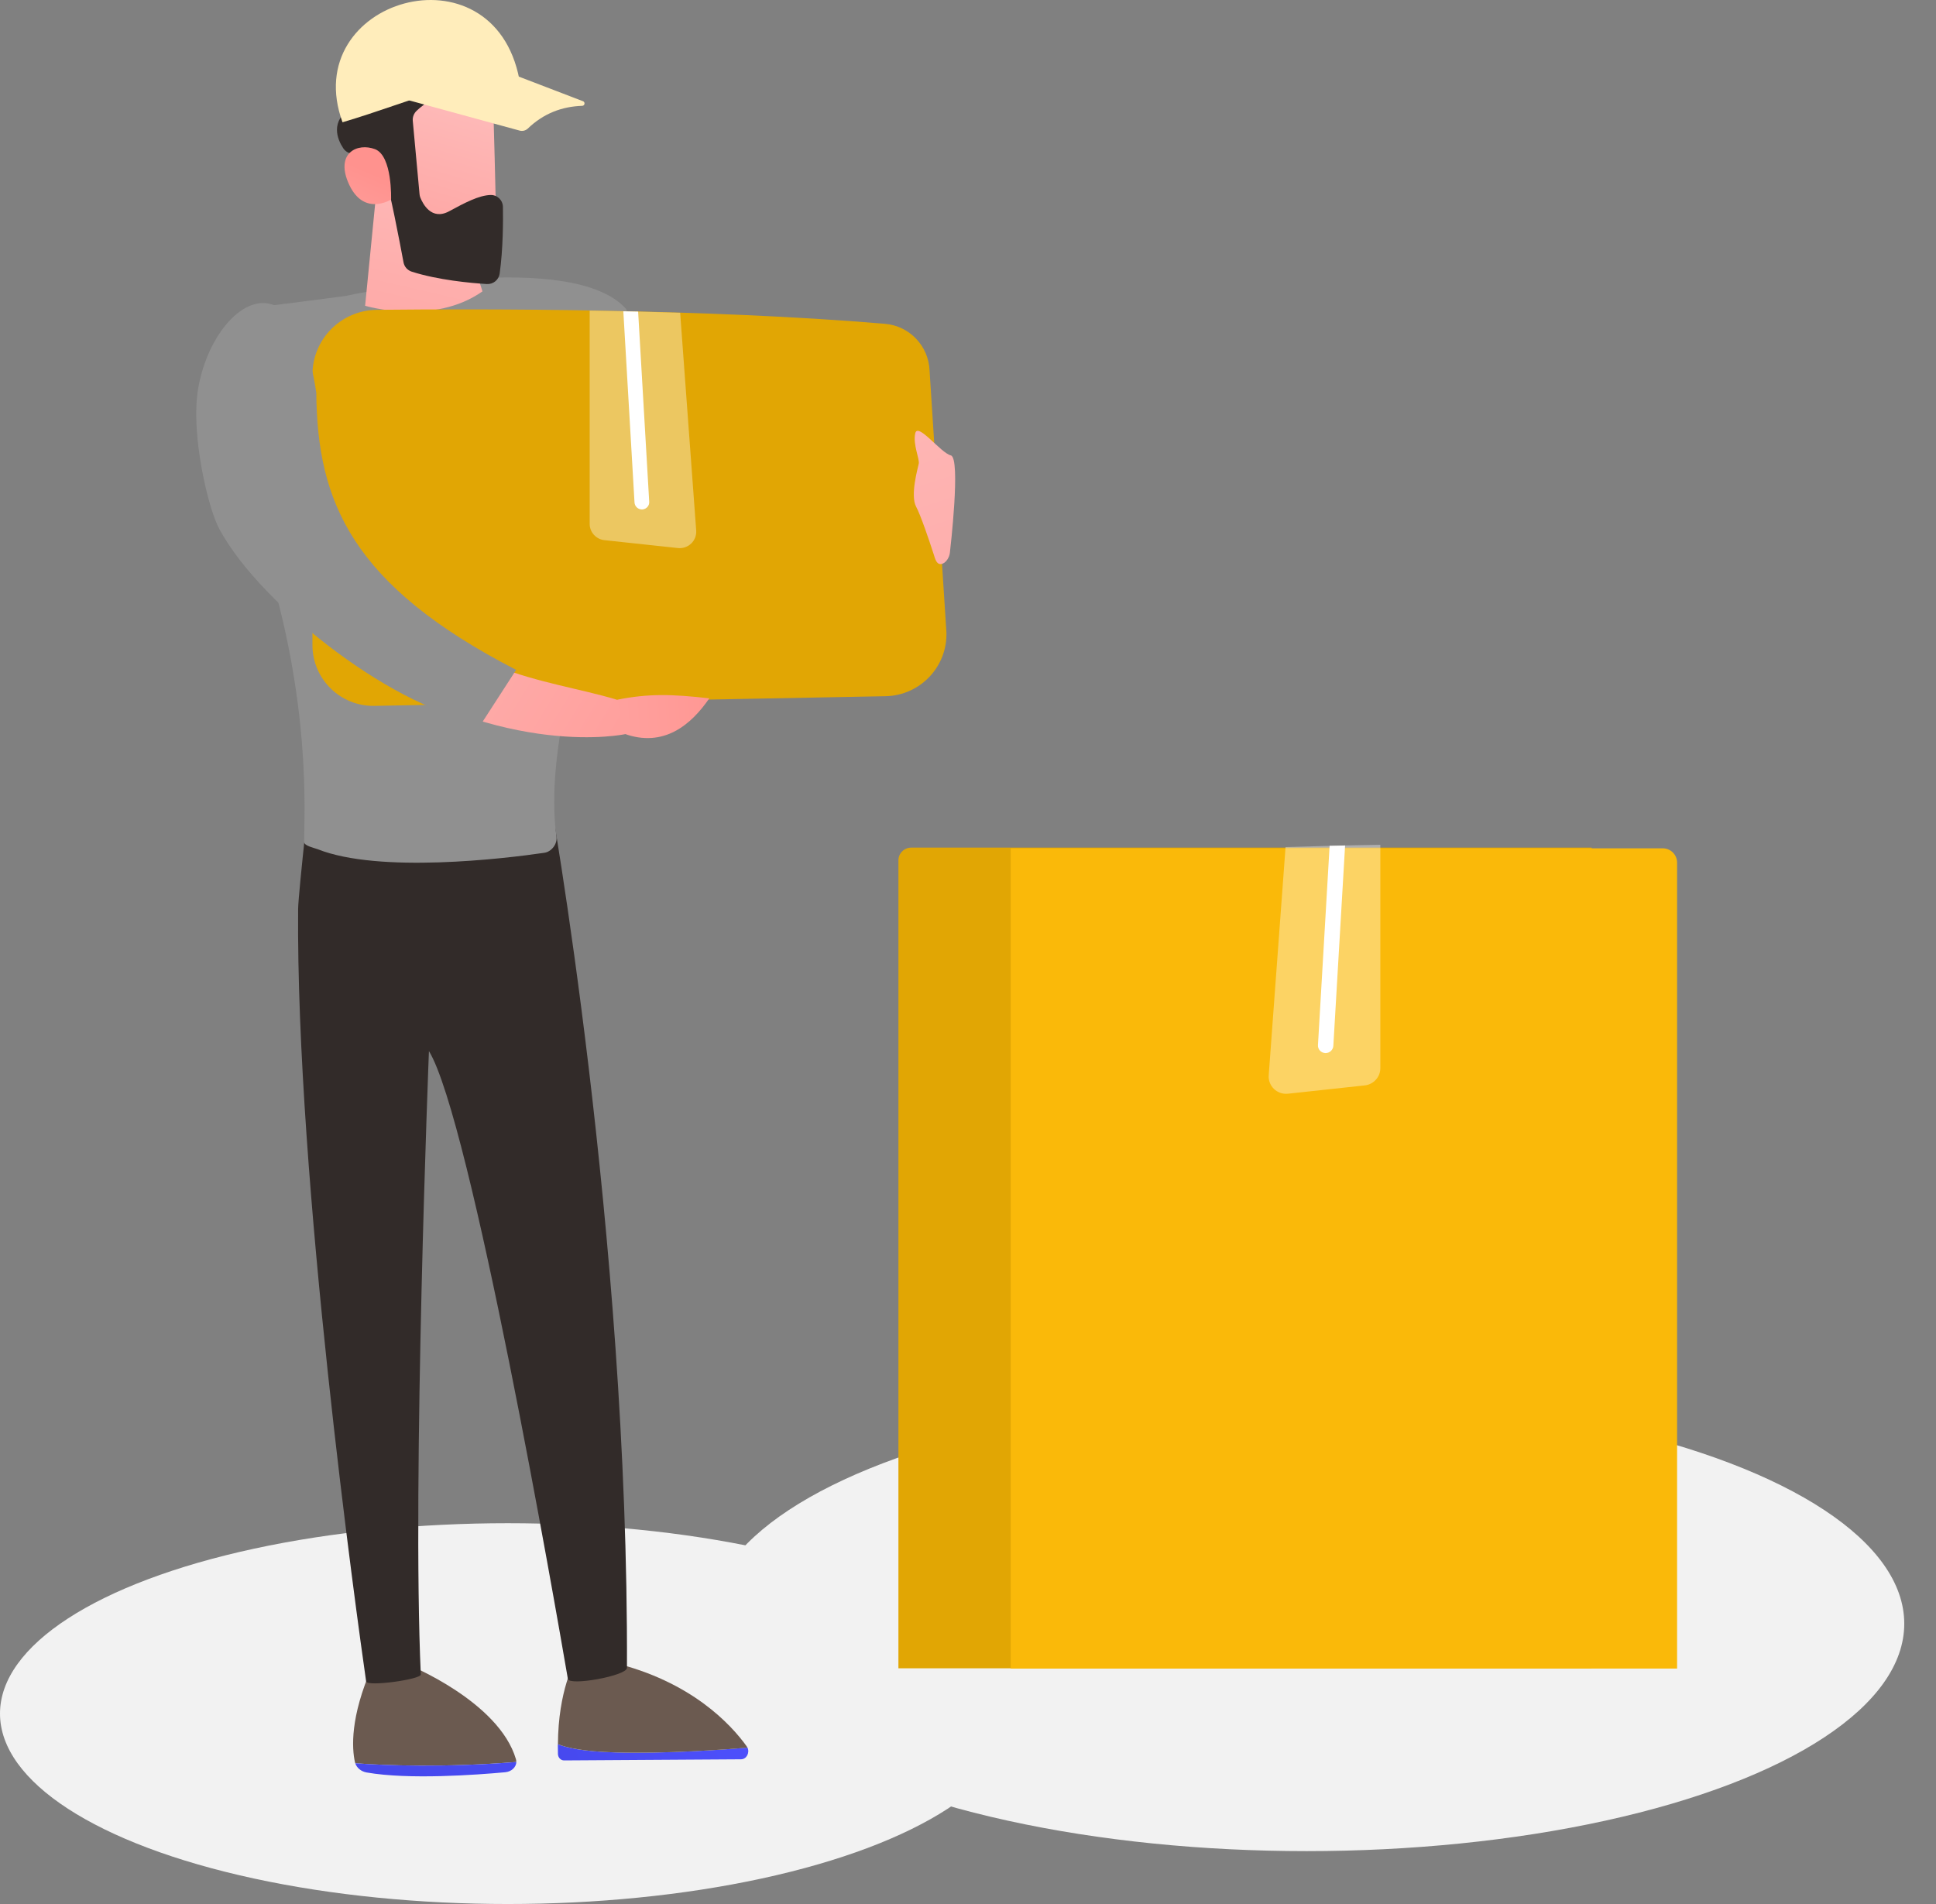 <svg width="183" height="180" viewBox="0 0 183 180" fill="none" xmlns="http://www.w3.org/2000/svg">
<rect x="0" y="0" width="183" height="180" fill="#808080" stroke="none"/>
<ellipse cx="48" cy="162" rx="48" ry="18" fill="#F2F2F2"/>
<ellipse cx="123.5" cy="153.5" rx="56.5" ry="21.5" fill="#F2F2F2"/>
<path d="M48.798 166.574C48.798 166.479 48.798 166.393 48.766 166.298C47.154 160.848 38.601 157.389 38.601 157.389L35.173 157.57C33.08 162.338 33.262 165.276 33.55 166.585C33.561 166.617 33.571 166.659 33.582 166.691C36.401 166.915 42.21 167.106 48.798 166.574Z" fill="#6B5A50"/>
<path d="M33.582 166.691C33.721 167.128 34.127 167.468 34.65 167.564C38.654 168.267 45.061 167.788 47.752 167.543C48.35 167.49 48.788 167.064 48.809 166.574C42.21 167.106 36.401 166.915 33.582 166.691Z" fill="url(#paint0_linear_524_14297)"/>
<path d="M58.164 165.67C55.12 165.584 53.54 165.223 52.728 164.893C52.728 165.191 52.728 165.499 52.739 165.819C52.75 166.159 53.006 166.425 53.316 166.425L70.037 166.319C70.571 166.319 70.881 165.702 70.657 165.212C68.457 165.404 62.873 165.808 58.164 165.67Z" fill="url(#paint1_linear_524_14297)"/>
<path d="M70.646 165.223C70.625 165.18 70.603 165.137 70.582 165.095C69.109 163.041 65.35 158.943 57.918 157.166L54.352 157.049C54.352 157.049 52.761 159.795 52.739 164.893C53.551 165.223 55.131 165.584 58.174 165.67C62.873 165.808 68.457 165.404 70.646 165.223Z" fill="#6B5A50"/>
<path d="M51.906 74.885C51.906 74.885 59.423 116.691 59.263 157.677C59.263 158.422 53.796 159.411 53.679 158.72C52.472 151.674 44.485 105.803 40.545 99.364C40.545 99.364 38.943 139.956 39.776 158.305C39.797 158.762 34.682 159.486 34.608 158.954C33.754 152.994 27.966 111.507 28.18 85.932C28.19 84.496 29.536 72.48 29.536 72.48C38.025 73.938 44.496 76.503 51.906 74.885Z" fill="#322B29"/>
<path d="M24.634 50.874C19.68 39.986 19.146 32.334 24.634 29.077C24.965 28.992 25.297 28.928 25.628 28.886C27.379 28.662 29.792 28.364 32.568 27.992C32.568 27.992 32.579 27.992 32.59 27.992C32.995 27.907 38.559 26.715 44.602 26.342C50.411 25.98 56.658 26.374 59.178 29.205C59.178 29.205 60.908 33.494 64.154 37.741C68.82 43.85 71.116 50.651 73.54 49.32C74.202 48.959 74.693 46.532 75.195 45.425C76.957 45.638 80.48 46.17 83.214 49.076C81.185 60.049 74.479 64.593 58.046 51.108C54.928 59.91 51.49 71.032 52.6 79.1C52.696 79.791 52.13 80.526 51.447 80.621C47.699 81.175 35.825 82.59 30.027 80.281C29.685 80.153 28.746 79.962 28.746 79.6C28.756 76.939 29.429 66.339 25.019 52.428C24.88 51.928 24.741 51.406 24.634 50.874Z" fill="#909090"/>
<path d="M35.633 17.53L34.512 28.907C34.512 28.907 40.94 30.834 45.606 27.545L42.317 17.2L35.633 17.53Z" fill="url(#paint2_linear_524_14297)"/>
<path d="M46.535 7.834C46.61 8.036 46.93 22.021 46.93 22.021L38.911 22.032L36.626 8.824C36.637 8.824 45.254 4.535 46.535 7.834Z" fill="url(#paint3_linear_524_14297)"/>
<path d="M39.381 10.473C39.124 10.718 38.986 11.069 39.017 11.421L39.658 18.371C39.669 18.477 39.69 18.573 39.733 18.679C39.947 19.222 40.769 20.893 42.467 19.967C43.919 19.18 45.264 18.466 46.364 18.434C47.005 18.413 47.528 18.924 47.539 19.563C47.56 20.872 47.56 23.522 47.229 25.874C47.144 26.459 46.62 26.885 46.022 26.853C44.453 26.757 41.377 26.47 38.921 25.682C38.516 25.555 38.217 25.214 38.142 24.799C37.8 22.968 36.828 17.828 36.327 16.423C35.867 15.114 34.063 14.667 33.219 14.518C32.899 14.465 32.621 14.284 32.44 14.007C31.906 13.198 31.137 11.453 33.251 10.122C33.775 9.792 33.924 9.09 33.604 8.558C33.027 7.611 32.621 6.142 34.287 4.886C35.974 3.619 37.619 4.215 38.623 4.854C39.071 5.141 39.669 5.12 40.053 4.769C40.224 4.609 40.47 4.524 40.79 4.609C42.445 5.024 42.157 2.725 43 2.012C44.186 1.012 45.478 2.47 45.958 3.545C46.225 4.141 46.417 4.78 46.706 5.365C47.165 6.28 47.88 7.078 48.745 7.632C48.873 7.717 49.023 7.802 49.098 7.94C49.204 8.143 49.13 8.387 48.98 8.558C48.831 8.728 48.617 8.824 48.414 8.909C46.716 9.633 44.955 9.707 43.193 9.111C41.655 8.611 40.096 9.803 39.381 10.473Z" fill="#322B29"/>
<path d="M36.967 18.86C36.967 18.86 37.106 14.741 35.451 14.103C33.785 13.475 31.767 14.454 32.888 17.189C34.276 20.584 36.967 18.86 36.967 18.86Z" fill="url(#paint4_linear_524_14297)"/>
<path d="M49.098 7.525C46.621 -5.448 28.137 -0.031 32.376 11.559C38.772 9.675 46.396 6.28 49.098 7.525Z" fill="#FFEDBB"/>
<path d="M38.378 9.409L49.12 12.347C49.398 12.421 49.686 12.347 49.889 12.155C51.373 10.729 53.103 10.069 55.036 10.005C55.281 9.995 55.335 9.654 55.11 9.569L48.725 7.121C48.714 7.121 48.714 7.121 48.704 7.11C45.372 6.365 41.891 7.43 38.367 9.132C38.239 9.207 38.25 9.377 38.378 9.409Z" fill="#FFEDBB"/>
<path d="M35.407 66.732C32.182 66.796 29.534 64.199 29.534 60.985V35.421C29.534 32.057 32.246 29.333 35.61 29.29C45.722 29.184 66.576 29.173 83.639 30.61C85.967 30.802 87.783 32.707 87.868 35.038L89.459 59.751C89.576 63.018 86.982 65.753 83.704 65.817L35.407 66.732Z" fill="#E1A604"/>
<path opacity="0.37" d="M57.137 51.066L64.078 51.811C65.049 51.917 65.882 51.119 65.808 50.151L64.291 29.567C61.376 29.471 58.515 29.407 55.738 29.365V49.523C55.738 50.31 56.336 50.981 57.137 51.066Z" fill="white"/>
<path d="M59.977 47.5C59.999 47.873 60.308 48.16 60.672 48.16C60.682 48.16 60.704 48.16 60.714 48.16C61.099 48.139 61.398 47.809 61.366 47.426L60.319 29.46C59.849 29.45 59.379 29.439 58.92 29.428L59.977 47.5Z" fill="white"/>
<path d="M59.093 69.404C60.342 67.669 59.402 66.509 59.402 66.509C53.081 64.263 44.037 64.433 37.171 55.855C34.384 57.324 36.637 58.207 33.583 62.635C47.956 71.841 59.093 69.404 59.093 69.404Z" fill="url(#paint5_linear_524_14297)"/>
<path d="M29.898 37.124C29.984 47.447 33.251 55.312 48.788 63.327L45.616 68.233C38.056 67.531 24.741 57.473 20.726 50.002C19.733 48.16 18.366 42.36 18.569 38.273C18.964 29.865 27.656 22.191 29.898 37.124Z" fill="#909090"/>
<path d="M58.964 69.35C62.755 70.745 65.36 68.478 67.047 66.019C63.502 65.615 61.271 65.562 58.355 66.147L58.964 69.35Z" fill="url(#paint6_linear_524_14297)"/>
<path d="M89.876 43.052C88.915 42.818 86.748 39.891 86.513 40.966C86.278 42.03 86.94 43.382 86.844 43.839C86.748 44.297 86.022 46.83 86.598 47.905C87.015 48.671 87.837 51.098 88.253 52.386C88.392 52.811 88.51 53.375 88.958 53.322C89.407 53.269 89.759 52.673 89.791 52.226C89.812 52.034 90.838 43.286 89.876 43.052Z" fill="url(#paint7_linear_524_14297)"/>
<path d="M84.923 157.719H150.454V80.132H86.129C85.467 80.132 84.923 80.675 84.923 81.334V157.719Z" fill="#E1A604"/>
<path d="M95.537 157.741H158.527V81.558C158.527 80.802 157.918 80.196 157.16 80.196H95.537V157.741Z" fill="#FAB909"/>
<path opacity="0.37" d="M129.012 102.61L121.741 103.397C120.726 103.504 119.851 102.674 119.925 101.652L121.516 80.079C124.57 79.983 127.571 79.908 130.475 79.866V100.992C130.475 101.812 129.845 102.514 129.012 102.61Z" fill="white"/>
<path d="M126.034 98.864C126.013 99.247 125.692 99.555 125.308 99.555C125.297 99.555 125.276 99.555 125.265 99.555C124.859 99.534 124.549 99.183 124.581 98.789L125.681 79.962C126.173 79.951 126.664 79.94 127.145 79.93L126.034 98.864Z" fill="white"/>
<defs>
<linearGradient id="paint0_linear_524_14297" x1="72.517" y1="148.113" x2="25.832" y2="193.159" gradientUnits="userSpaceOnUse">
<stop stop-color="#4F52FF"/>
<stop offset="1" stop-color="#4042E2"/>
</linearGradient>
<linearGradient id="paint1_linear_524_14297" x1="74.49" y1="159.995" x2="38.96" y2="175.404" gradientUnits="userSpaceOnUse">
<stop stop-color="#4F52FF"/>
<stop offset="1" stop-color="#4042E2"/>
</linearGradient>
<linearGradient id="paint2_linear_524_14297" x1="42.491" y1="14.491" x2="33.471" y2="53.6" gradientUnits="userSpaceOnUse">
<stop stop-color="#FEBBBA"/>
<stop offset="1" stop-color="#FF928E"/>
</linearGradient>
<linearGradient id="paint3_linear_524_14297" x1="43.619" y1="9.055" x2="36.293" y2="34.651" gradientUnits="userSpaceOnUse">
<stop stop-color="#FEBBBA"/>
<stop offset="1" stop-color="#FF928E"/>
</linearGradient>
<linearGradient id="paint4_linear_524_14297" x1="27.913" y1="33.003" x2="35.068" y2="16.257" gradientUnits="userSpaceOnUse">
<stop stop-color="#FEBBBA"/>
<stop offset="1" stop-color="#FF928E"/>
</linearGradient>
<linearGradient id="paint5_linear_524_14297" x1="28.064" y1="53.397" x2="72.257" y2="80.366" gradientUnits="userSpaceOnUse">
<stop stop-color="#FEBBBA"/>
<stop offset="1" stop-color="#FF928E"/>
</linearGradient>
<linearGradient id="paint6_linear_524_14297" x1="33.442" y1="69.862" x2="72.251" y2="66.931" gradientUnits="userSpaceOnUse">
<stop stop-color="#FEBBBA"/>
<stop offset="1" stop-color="#FF928E"/>
</linearGradient>
<linearGradient id="paint7_linear_524_14297" x1="83.054" y1="29.818" x2="108.215" y2="105.544" gradientUnits="userSpaceOnUse">
<stop stop-color="#FEBBBA"/>
<stop offset="1" stop-color="#FF928E"/>
</linearGradient>
</defs>
</svg>
